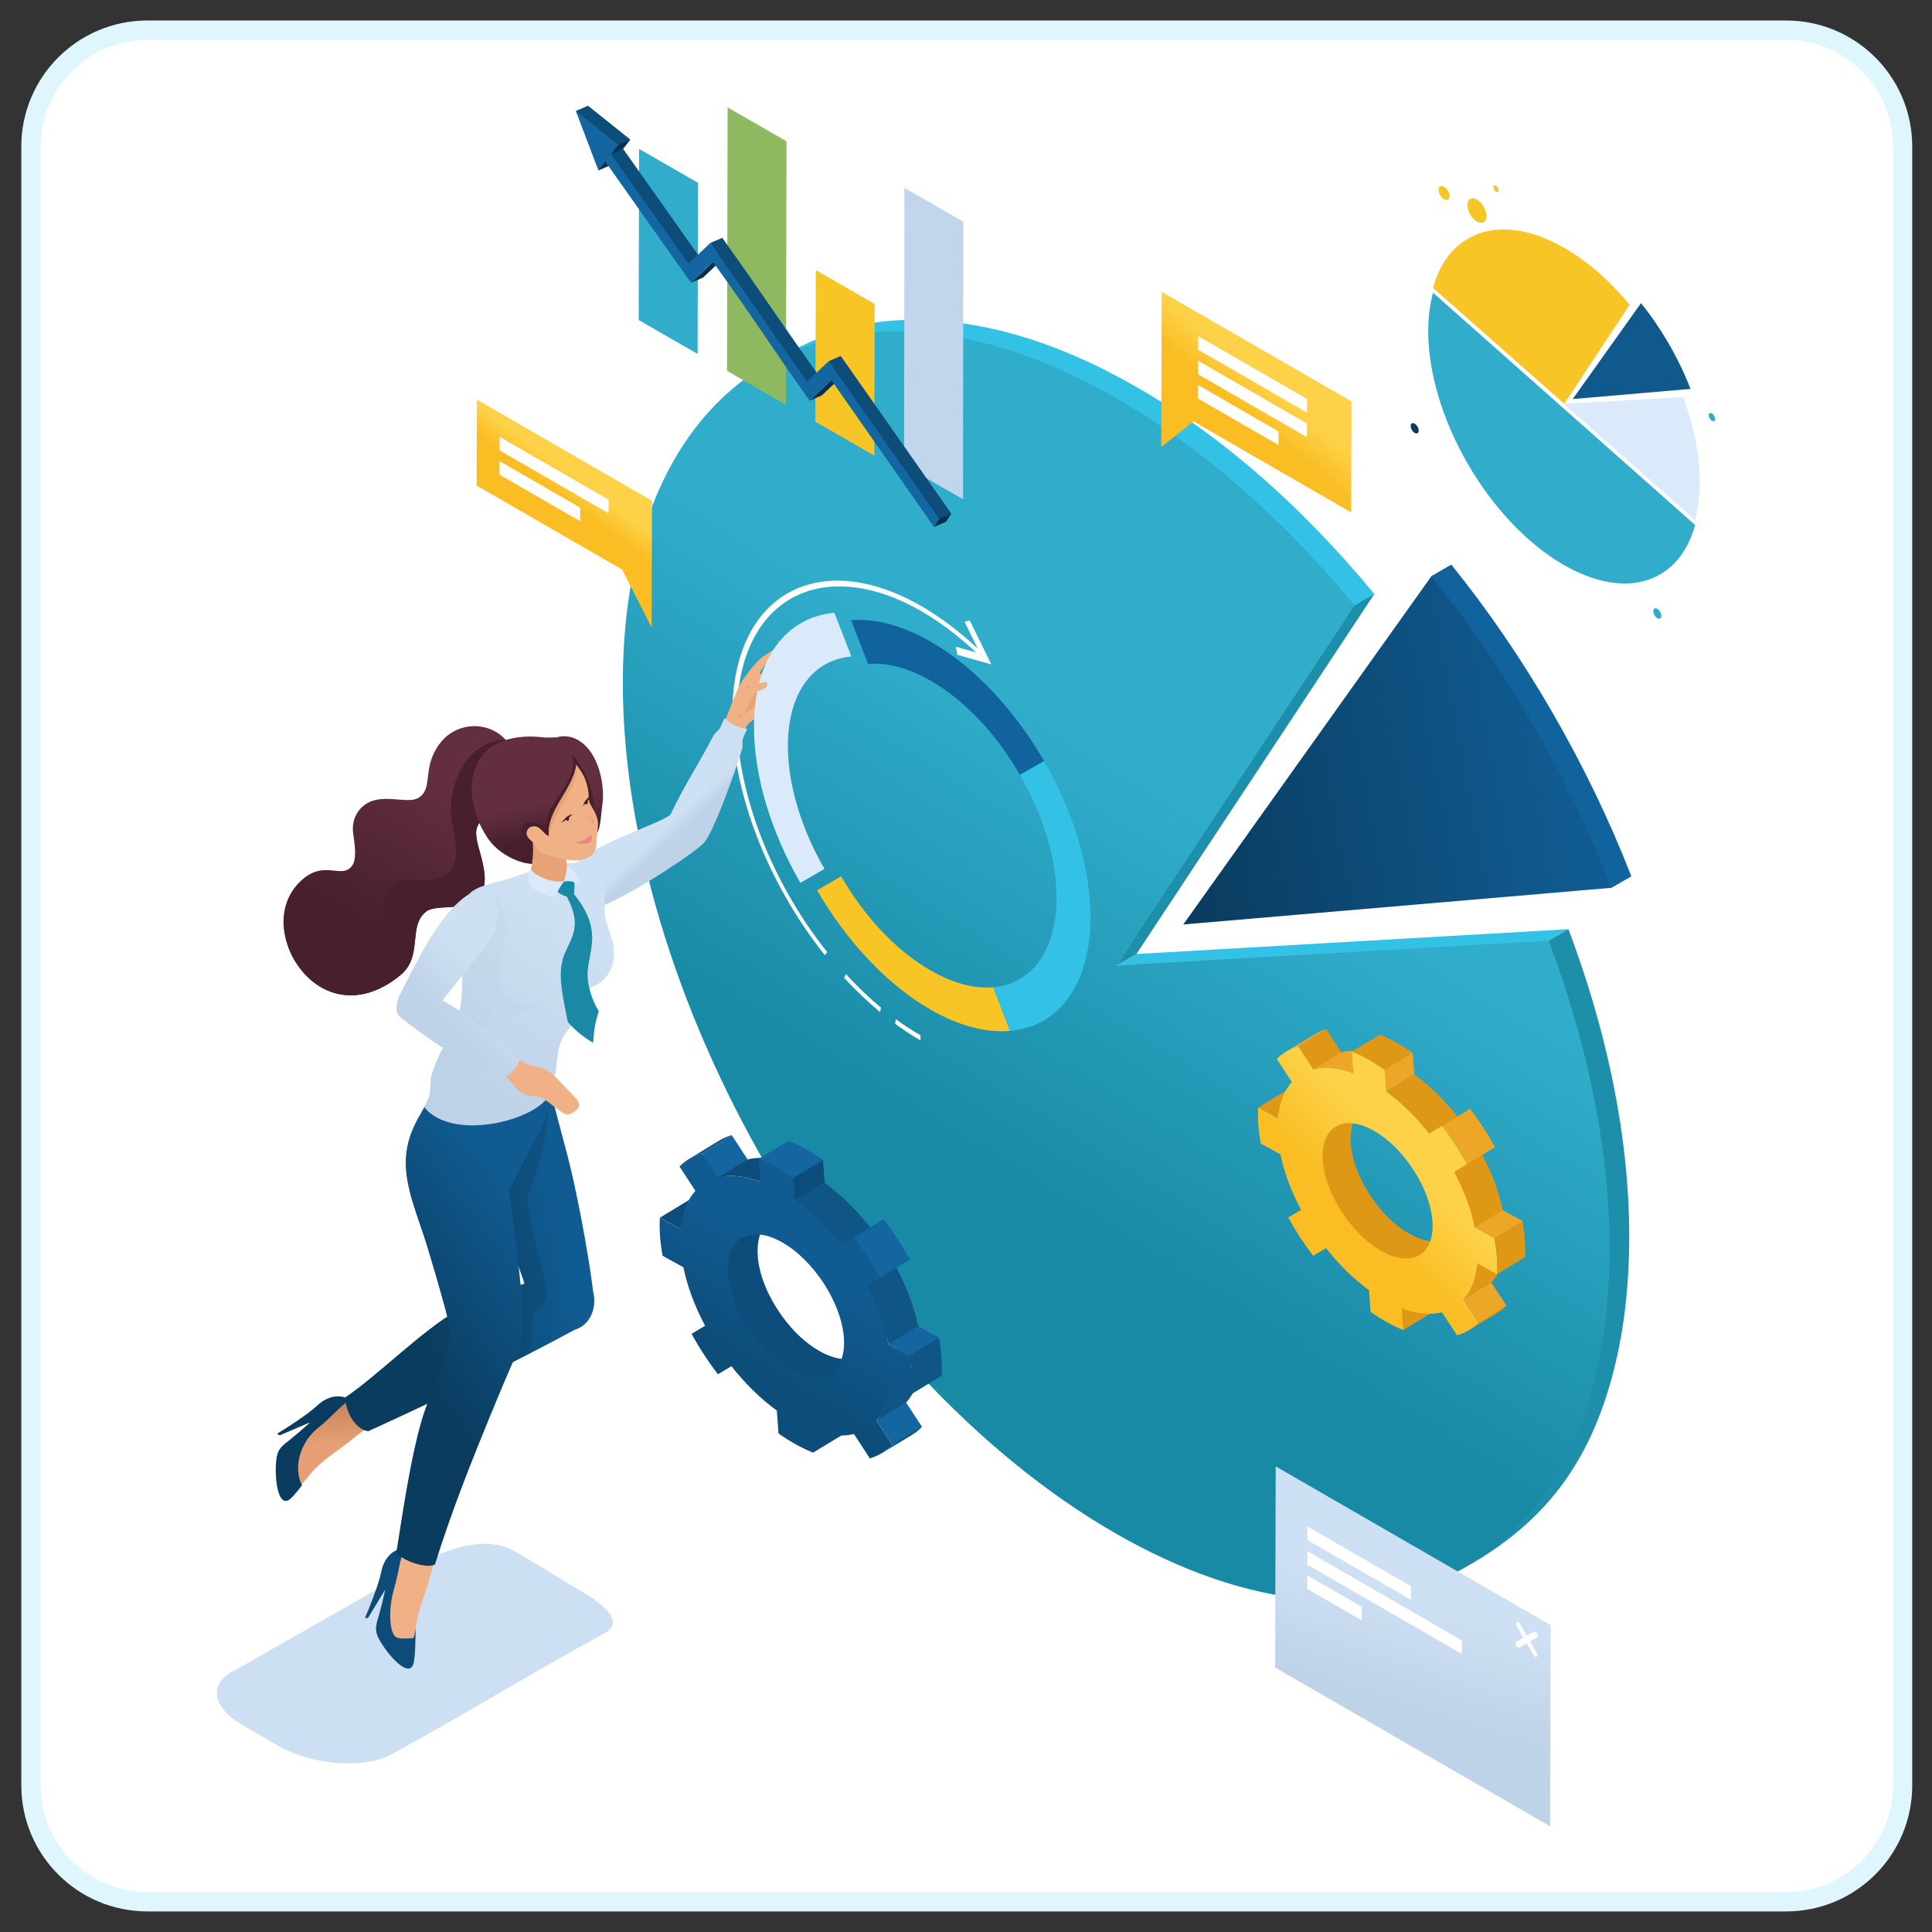 <?xml version="1.0" encoding="utf-8"?>
<!-- Generator: Adobe Illustrator 27.6.1, SVG Export Plug-In . SVG Version: 6.00 Build 0)  -->
<!DOCTYPE svg PUBLIC "-//W3C//DTD SVG 1.1//EN" "http://www.w3.org/Graphics/SVG/1.1/DTD/svg11.dtd">
<svg version="1.1" id="Layer_1" xmlns:x="http://ns.adobe.com/Extensibility/1.0/" xmlns:i="http://ns.adobe.com/AdobeIllustrator/10.0/" xmlns:graph="http://ns.adobe.com/Graphs/1.0/"
	 xmlns="http://www.w3.org/2000/svg" xmlns:xlink="http://www.w3.org/1999/xlink" x="0px" y="0px" viewBox="0 0 1000 1000"
	 enable-background="new 0 0 1000 1000" xml:space="preserve">
<rect x="0" y="0" width="1000" height="1000" fill="#333333" stroke="none"/>
<path fill="#FFFFFF" stroke="#DFF6FF" stroke-width="10" stroke-miterlimit="10" d="M924.51,984.35H76.29
	c-33.28,0-60.26-26.98-60.26-60.26V75.87c0-33.28,26.98-60.26,60.26-60.26h848.22c33.28,0,60.26,26.98,60.26,60.26v848.22
	C984.77,957.37,957.79,984.35,924.51,984.35z"/>
<g>
	<g>
		<g>
			<path fill-rule="evenodd" clip-rule="evenodd" fill="#33C1E5" d="M577.59,194.46c-27.79-14.8-58.89-25.82-90.43-28.34
				c-36.73-2.6-58.61,4.18-90.33,22.61c77.94-45.13,240.93,68.4,294.05,132.65l20.48-13.95
				C674.18,262.51,629.34,221.72,577.59,194.46z"/>
			<polygon fill-rule="evenodd" clip-rule="evenodd" fill="#33C1E5" points="588.2,493.8 577.97,499.76 776.06,496.64 
				801.59,486.89 811.82,480.94 			"/>
			<path fill-rule="evenodd" clip-rule="evenodd" fill="#1D8FAB" d="M811.82,480.94l-10.23,5.95
				c-8.92,80.69,43.81,273.49-42.98,324.26c42.31-23.76,64.73-55.4,76.59-101.56c3.01-11.71,5.07-23.69,6.36-35.67
				C848.36,609.13,834.51,541.14,811.82,480.94z"/>
			<polygon fill-rule="evenodd" clip-rule="evenodd" fill="#1D8FAB" points="694.8,317.14 577.97,499.76 588.2,493.8 711.35,307.43 
							"/>
			<linearGradient id="SVGID_1_" gradientUnits="userSpaceOnUse" x1="625.405" y1="422.779" x2="511.728" y2="606.787">
				<stop  offset="0" style="stop-color:#31ADCC"/>
				<stop  offset="1" style="stop-color:#198AA6"/>
			</linearGradient>
			<path fill-rule="evenodd" clip-rule="evenodd" fill="url(#SVGID_1_)" d="M801.59,486.89l-223.62,12.86l123.15-186.38
				c-36.4-44.06-78.07-81.13-122.57-106.82c-141.03-81.42-255.73-16.14-256.18,145.91c-0.47,162.05,113.49,359.5,254.52,440.92
				c141.03,81.42,255.79,16.02,256.25-146.03C833.28,595.8,821.8,540.67,801.59,486.89z"/>
		</g>
		<g>
			<path fill-rule="evenodd" clip-rule="evenodd" fill="#11639D" d="M834.14,459.52l10.23-5.94c-0.03-0.07-0.05-0.13-0.08-0.19
				c-22.09-56.93-55.23-114.36-93.12-161.16l-10.23,5.94C746.09,339.15,732.6,386.09,834.14,459.52z"/>
			
				<linearGradient id="SVGID_00000034795062016226664720000000364855715733654964_" gradientUnits="userSpaceOnUse" x1="802.415" y1="376.072" x2="608.332" y2="412.25">
				<stop  offset="0" style="stop-color:#105B91"/>
				<stop  offset="1" style="stop-color:#0A3C5F"/>
			</linearGradient>
			<path fill-rule="evenodd" clip-rule="evenodd" fill="url(#SVGID_00000034795062016226664720000000364855715733654964_)" d="
				M740.94,298.17L612.48,478.5l221.66-18.98C811.77,402.01,779.56,346.22,740.94,298.17z"/>
		</g>
	</g>
	<g>
		<path fill-rule="evenodd" clip-rule="evenodd" fill="#F8C527" d="M435.37,453.57c11.8,20.44,28.11,38.25,46.15,48.66
			c11.78,6.79,22.95,9.64,32.57,8.77l8.73,22.58c-12.14,1.07-26.31-2.42-41.35-11.1c-22.94-13.24-43.6-35.9-58.53-61.68
			L435.37,453.57z"/>
		<path fill-rule="evenodd" clip-rule="evenodd" fill="#33C1E5" d="M540.39,393.88c14.92,25.76,24.11,54.96,24.04,81.16
			c-0.11,35.19-16.8,56.42-41.62,58.53L514.08,511c19.5-1.75,32.7-18.34,32.78-46.09c0.06-20.65-7.16-43.55-18.98-63.91
			L540.39,393.88z"/>
		<path fill-rule="evenodd" clip-rule="evenodd" fill="#11639D" d="M482.01,332.28c22.79,13.17,43.45,35.76,58.38,61.61l-12.5,7.12
			c-11.74-20.42-28.05-38.2-45.94-48.54c-11.91-6.88-23.01-9.61-32.63-8.81l-8.8-22.63C452.65,319.97,466.89,323.56,482.01,332.28z"
			/>
	</g>
	<path fill-rule="evenodd" clip-rule="evenodd" fill="#FFFFFF" d="M501.92,321.13l-2.65,0.77l6.77,13.79
		c-9.76-9.13-19.54-16.42-29.09-21.93c-52.13-30.1-97.77-7.62-97.95,55.93c-0.11,39.94,18.17,87.29,47.94,124.73l1.22-1.6
		c-29.13-36.57-46.9-82.81-46.79-121.77c0.18-62.05,44.71-84.03,95.56-54.67c9.29,5.36,18.78,12.42,28.25,21.28l-10.44-2.91
		l0.77,4.16l17.61,4.99L501.92,321.13L501.92,321.13z M437.85,504.19l-0.94,1.92c6,6.51,12.29,12.45,18.58,17.72l0.51-2.25
		C449.78,516.34,443.71,510.62,437.85,504.19L437.85,504.19z M463.36,529.95c4.28,3.14,8.65,5.98,13.08,8.55v-2.63
		c-4.29-2.48-8.51-5.24-12.79-8.38L463.36,529.95z"/>
	<g>
		
			<linearGradient id="SVGID_00000073723674194833756450000011913169421204793533_" gradientUnits="userSpaceOnUse" x1="303.048" y1="251.061" x2="295.75" y2="260.846">
			<stop  offset="0" style="stop-color:#FDD248"/>
			<stop  offset="1" style="stop-color:#FABD23"/>
		</linearGradient>
		<path fill-rule="evenodd" clip-rule="evenodd" fill="url(#SVGID_00000073723674194833756450000011913169421204793533_)" d="
			M246.82,206.85l-0.13,44.46l75.33,43.49l15.26,29.95c0.07-21.81,0.13-43.67,0.19-65.55L246.82,206.85z"/>
		<g>
			<polygon fill-rule="evenodd" clip-rule="evenodd" fill="#FFFFFF" points="258.53,245.69 300.31,269.81 300.33,262.78 
				258.55,238.66 			"/>
			<polygon fill-rule="evenodd" clip-rule="evenodd" fill="#FFFFFF" points="258.59,226.09 258.57,233.12 314.99,265.7 
				315.01,258.67 			"/>
		</g>
	</g>
	<g>
		
			<linearGradient id="SVGID_00000172423349837888544600000009040062611123579582_" gradientUnits="userSpaceOnUse" x1="657.294" y1="199.802" x2="645.242" y2="214.228">
			<stop  offset="0" style="stop-color:#FDD248"/>
			<stop  offset="1" style="stop-color:#FABD23"/>
		</linearGradient>
		<path fill-rule="evenodd" clip-rule="evenodd" fill="url(#SVGID_00000172423349837888544600000009040062611123579582_)" d="
			M601.28,151.06l98.26,56.73l-0.16,57.45l-81.64-47.13l-16.69,13.26C601.12,207.65,601.21,174.77,601.28,151.06z"/>
		<g>
			<polygon fill-rule="evenodd" clip-rule="evenodd" fill="#FFFFFF" points="676.47,219.22 676.45,226.25 620.15,193.74 
				620.17,186.72 			"/>
			<polygon fill-rule="evenodd" clip-rule="evenodd" fill="#FFFFFF" points="676.51,206.51 676.48,213.54 620.19,181.03 
				620.21,174.01 			"/>
			<polygon fill-rule="evenodd" clip-rule="evenodd" fill="#FFFFFF" points="661.79,223.33 661.77,230.36 620.12,206.32 
				620.14,199.28 			"/>
		</g>
	</g>
	<g>
		
			<linearGradient id="SVGID_00000158736314683022771630000003708253287554071468_" gradientUnits="userSpaceOnUse" x1="721.602" y1="882.61" x2="738.753" y2="828.817">
			<stop  offset="0" style="stop-color:#BED2E8"/>
			<stop  offset="1" style="stop-color:#CEE0F3"/>
		</linearGradient>
		
			<polygon fill-rule="evenodd" clip-rule="evenodd" fill="url(#SVGID_00000158736314683022771630000003708253287554071468_)" points="
			660.31,759 802.63,841.17 802.33,945.28 660,863.1 		"/>
		<g>
			<path fill-rule="evenodd" clip-rule="evenodd" fill="#FFFFFF" d="M793.96,844.49l-3.73,2.15l-3.7-6.44
				c-1-1.17-2.18-0.52-1.73,1.06l3.7,6.37l-3.72,2.15c-0.85,1.07-0.39,2.94,1.72,2.92l3.72-2.09l0,0l3.7,6.37
				c0.84,1.19,2.24,0.66,1.73-0.92l-3.69-6.43l3.72-2.09C796.59,845.87,795.05,844.29,793.96,844.49z"/>
			<g>
				<polygon fill-rule="evenodd" clip-rule="evenodd" fill="#FFFFFF" points="676.65,802.86 676.63,809.89 756.65,856.1 
					756.67,849.06 				"/>
				<polygon fill-rule="evenodd" clip-rule="evenodd" fill="#FFFFFF" points="676.59,822.39 704.9,838.73 704.92,831.7 
					676.62,815.36 				"/>
				<polygon fill-rule="evenodd" clip-rule="evenodd" fill="#FFFFFF" points="730.33,821.05 676.68,790.08 676.66,797.1 
					730.31,828.08 				"/>
			</g>
		</g>
	</g>
	<g>
		<g>
			<polygon fill-rule="evenodd" clip-rule="evenodd" fill="#C2D6EB" points="468.15,97.24 467.95,240.88 498.44,258.41 
				498.63,114.77 			"/>
			<g>
				<polygon fill-rule="evenodd" clip-rule="evenodd" fill="#31ACCB" points="330.79,77.08 330.59,165.66 361.08,183.19 
					361.27,94.61 				"/>
				<polygon fill-rule="evenodd" clip-rule="evenodd" fill="#F8C527" points="422.27,139.82 422.04,218.26 452.53,235.79 
					452.76,157.35 				"/>
				<polygon fill-rule="evenodd" clip-rule="evenodd" fill="#8EB961" points="376.61,55.59 376.31,191.95 406.79,209.49 
					407.1,73.13 				"/>
			</g>
		</g>
		<g>
			<polygon fill-rule="evenodd" clip-rule="evenodd" fill="#08304D" points="310.86,80.6 319.57,80.92 316.01,85.5 309.73,88.21 			
				"/>
			<polygon fill-rule="evenodd" clip-rule="evenodd" fill="#0D4D7A" points="304.33,54.72 326.28,72.26 317.36,78.31 298.06,57.43 
							"/>
			<polygon fill-rule="evenodd" clip-rule="evenodd" fill="#08304D" points="320,74.97 326.28,72.26 322.53,77.08 313.7,81.58 			
				"/>
			<polygon fill-rule="evenodd" clip-rule="evenodd" fill="#0D4D7A" points="356.89,142.3 362.63,133.78 322.53,77.08 316.25,79.79 
							"/>
			<polygon fill-rule="evenodd" clip-rule="evenodd" fill="#08304D" points="369,135.58 375.28,132.87 363.94,143.65 357.67,146.36 
							"/>
			<path fill-rule="evenodd" clip-rule="evenodd" fill="#0D4D7A" d="M373.87,123.09c19.01,26.72,31.05,44.81,50.16,71.73l-5.95,8.39
				l-50.49-77.42L373.87,123.09z"/>
			<polygon fill-rule="evenodd" clip-rule="evenodd" fill="#08304D" points="430.3,196.75 436.58,194.04 425.34,204.7 
				419.06,207.41 			"/>
			<polygon fill-rule="evenodd" clip-rule="evenodd" fill="#0D4D7A" points="435.17,184.25 492.41,265.85 484.21,271.11 
				428.89,186.96 			"/>
			<polygon fill-rule="evenodd" clip-rule="evenodd" fill="#08304D" points="486.14,268.56 492.41,265.85 489.7,270.04 
				483.42,272.74 			"/>
			<path fill-rule="evenodd" clip-rule="evenodd" fill="#1466A0" d="M320,74.97l-3.75,4.82l40.11,56.7l11.23-10.69
				c19.01,26.72,31.05,44.81,50.16,71.73l11.14-10.57l57.24,81.6l-2.71,4.18l-53.12-75.99l-11.24,10.66
				c-19.02-26.79-30.96-45.59-50.06-71.83l-11.34,10.78l-44.38-62.73l-3.56,4.58l-11.68-30.78L320,74.97z"/>
		</g>
	</g>
	<path fill-rule="evenodd" clip-rule="evenodd" fill="#CDDFF2" d="M122.05,864.27l103.49-58.94c11.28-5.15,27.43-9.26,38.93-3.28
		c10.47,5.45,27.73,16.61,35.36,20.96c5.8,3.31,25.91,15.36,13.38,22.17c-36.86,20.04-73.33,42.58-110.75,62.94
		c-7.08,3.85-17.43,5.24-28.3,4.34c-10.82-0.9-21.92-4.05-30.65-9.13c-6.22-3.62-12.34-7.18-18.35-10.68
		c-8.12-4.73-12.42-10.32-12.85-15.48C111.88,872.11,115.12,867.43,122.05,864.27z"/>
	<g>
		<g>
			<g>
				<path fill-rule="evenodd" clip-rule="evenodd" fill="#F0B186" d="M372.63,378.1c1.21-2.35,2.37-4.74,3.45-7.2
					c2.44-5.53,3.98-10.89,6.86-16.4c2.61-4.98,5.39-7.23,7.25-6.85c7.39,1.52,10.88,5.42,11.9,7.78c0.44,1,0.57,2.65-3.53,5.19
					c-1.41,3.99-1.19,6.05-4.34,8.62c-3.83,3.14-6.08,4.21-7.61,6.32c-0.84,1.51-1.71,3.77-2.61,6.47L372.63,378.1z"/>
				<path fill-rule="evenodd" clip-rule="evenodd" fill="#F0B186" d="M394.44,340.13l6.03-3.81c1.81,3.05-1.22,5.61-3.94,6.92
					l-2.43,3.65l-3.98,6.24c0.32-1.28-4.64-1.66-4.19-2.97C386.5,348.52,392.95,341.07,394.44,340.13z"/>
				<path fill-rule="evenodd" clip-rule="evenodd" fill="#E7A376" d="M385.08,356.84c2.66-3.97,3.47-0.15,6.15,1.72
					c2.22,1.54,4.91,1.79,4.91,1.8c0.76,1.48-11.89,9.66-13.96,11.33c1.4-3.45,3.67-7.94,2.55-9.74L385.08,356.84z"/>
			</g>
			
				<linearGradient id="SVGID_00000014618906129769596140000013834051500928762040_" gradientUnits="userSpaceOnUse" x1="351.225" y1="431.411" x2="346.55" y2="426.353">
				<stop  offset="0" style="stop-color:#BED2E8"/>
				<stop  offset="1" style="stop-color:#CEE0F3"/>
			</linearGradient>
			<path fill-rule="evenodd" clip-rule="evenodd" fill="url(#SVGID_00000014618906129769596140000013834051500928762040_)" d="
				M347.01,421.7c6.69-14.3,15.59-27.96,22.28-40.95c0.75-1.45,2.66-2.48,3.38-3.96c0.8-1.66,1.58-3.33,2.33-5.03
				c1.65,1.38,5.98,5.13,11.76,5.43c-0.8,1.66-1.04,2.38-2.22,5c-0.65,1.88,0.22,3.4-0.48,5.67c-4.47,14.38-14.74,42.7-19.62,48.32
				c-3.61,4.24-33.81,24.62-51.8,32.37c-17.77,7.66-20.4-14.49-16.84-19.39C304.13,437.68,341.08,426.73,347.01,421.7z"/>
			<path fill-rule="evenodd" clip-rule="evenodd" fill="#DAEAFA" d="M431.87,317.18l8.8,22.63c-19.57,1.7-32.77,18.28-32.86,45.96
				c-0.05,20.72,7.24,43.66,18.91,63.95l-12.43,7.24c-14.99-25.88-24.11-54.96-24.04-81.33
				C390.35,340.52,407.12,319.42,431.87,317.18z"/>
			<path fill-rule="evenodd" clip-rule="evenodd" fill="#F0B186" d="M381.77,370.33c5.15-0.44,5.64-5.09,6.04-7.95
				c1.31-0.85,2.39-2.94,3.56-4.3c5.31-1.67,6.47-2.64,5.42-5.15c-1.83,0.28-6.09,1.31-7.62,1.7c-7.87,4.71-9.25,5.01-12.33,16.34
				l3.29,2.08L381.77,370.33z"/>
		</g>
		<g>
			<g>
				
					<linearGradient id="SVGID_00000013877403297262715980000001982461569096247966_" gradientUnits="userSpaceOnUse" x1="229.991" y1="406.799" x2="190.93" y2="479.013">
					<stop  offset="0" style="stop-color:#632E40"/>
					<stop  offset="1" style="stop-color:#48202D"/>
				</linearGradient>
				<path fill-rule="evenodd" clip-rule="evenodd" fill="url(#SVGID_00000013877403297262715980000001982461569096247966_)" d="
					M182.85,431.78c1.21,7.99,1.52,13.21-0.54,16.19c-5.31,7.67-14.52-3.71-26.88,8.25c-14.82,14.35-8.87,37.57,4.28,49.94
					c12.03,11.32,29.9,13.18,47.6-1.48c11.94-9.89,3.48-25.5,13.42-32.97c3.53-2.65,11.79-1.59,18.56-2.9
					c15.9-3.08,11.82-18.06,8.78-28.92c-1.86-6.6-2.26-10.28-0.5-13.07c5.26-8.33,14.26-8.33,16.99-15.84
					c12.16-33.46-23.33-45.22-37.32-25.62c-9.1,12.76-2.66,22.8-10.77,27.67c-4.57,2.75-14.49-0.92-22.6,1.16
					C187.13,415.91,181.44,422.51,182.85,431.78z"/>
				<path fill-rule="evenodd" clip-rule="evenodd" fill="#48202D" d="M149.13,490.03c2.26,6.14,5.97,11.8,10.58,16.13
					c12.03,11.32,29.9,13.18,47.6-1.48c11.94-9.89,3.48-25.5,13.42-32.97c3.53-2.65,11.79-1.59,18.56-2.9
					c15.9-3.08,11.82-18.06,8.78-28.92c-1.86-6.6-2.26-10.28-0.5-13.07c5.26-8.33,14.26-8.33,16.99-15.84
					c4.62-12.71,2.35-22.29-2.99-28.21c-21.93,1.12-31.06,26.62-27.38,44.36c2.29,11.05,5.33,26.27-10.75,28.25
					c-6.84,0.84-15.01-0.79-18.71,1.62c-10.43,6.76-3.07,22.92-15.66,31.96C173.96,499.8,159.9,497.66,149.13,490.03z"/>
			</g>
			<g>
				<g>
					
						<linearGradient id="SVGID_00000116216362023413613400000002319478165220495536_" gradientUnits="userSpaceOnUse" x1="167.61" y1="729.413" x2="168.773" y2="747.167">
						<stop  offset="0" style="stop-color:#CA875F"/>
						<stop  offset="1" style="stop-color:#E69F74"/>
					</linearGradient>
					<path fill-rule="evenodd" clip-rule="evenodd" fill="url(#SVGID_00000116216362023413613400000002319478165220495536_)" d="
						M181.85,724.36c-12.8-2.34-7.01,4.95-19.08,10.67c-1.06,0.5-16.72,14.27-16.72,14.27s2.89,12.32,3.45,13.06
						c0.56,0.74,6.5,6.11,6.5,6.11c0.69-1.06,2.69-3,3.36-3.92c4.56-6.27,11.53-11.03,18.41-16.04c4.55-3.31,8.73-7.32,13.31-9.84
						L181.85,724.36z"/>
					<path fill-rule="evenodd" clip-rule="evenodd" fill="#0A3C5F" d="M156.31,768.76c-2.19,2.97-3.77,4.82-5.7,6.76
						c-0.97,0.97-2.11,1.47-3.02,1.34c-4.88-0.68-5.66-17.08-4.21-23.52c0.94-4.16,3.83-5.81,7.04-8.43
						c4.82-3.93,5.33-4.43,10.13-8.73l-15.75,6.75l-1.42-0.82c5.94-3.61,13.65-8.67,18.34-12.47c1.87-1.51,3.88-3.45,4.98-4.17
						c6.48-4.25,11.65-2.72,15.24-0.69c-4.74,1.13-9.56,8.27-17.25,14.25C155.39,746.26,151.61,759.63,156.31,768.76z"/>
				</g>
				<g>
					
						<linearGradient id="SVGID_00000054267720313009061650000007655650080869624990_" gradientUnits="userSpaceOnUse" x1="289.8" y1="643.075" x2="212.33" y2="657.463">
						<stop  offset="0" style="stop-color:#105B91"/>
						<stop  offset="1" style="stop-color:#0A3C5F"/>
					</linearGradient>
					<path fill-rule="evenodd" clip-rule="evenodd" fill="url(#SVGID_00000054267720313009061650000007655650080869624990_)" d="
						M285.04,564.65c1.1,5,4.36,17.1,8.81,33.95c4.45,16.86,10.63,49.5,13.17,69.82c2.25,9.76-2.4,17.77-9.55,19.87
						c-34.98,18.93-70.68,35.94-106.83,52.5c-5.36-0.53-11.39-7.79-11.99-17.46c17.2-11.66,39.93-34.83,58.13-45.09
						c12.1-6.82,22.15-9.96,34.73-13.83c-8.92-25.32-19-57.52-25.25-85.86L285.04,564.65z"/>
					<path opacity="0.3" fill-rule="evenodd" clip-rule="evenodd" fill="#0A3C5F" d="M274.55,700.39
						c-18.77,9.66-37.73,18.88-56.84,27.86c3.61-12.24,6.78-22.25,7.54-33.59c0.19-2.79,0.05-5.54-0.39-8.5
						c4.11-3.05,8.12-5.76,11.93-7.91c12.1-6.82,22.15-9.96,34.73-13.83c-8.92-25.32-19-57.52-25.25-85.86l37.94-13.61
						c-0.86,19.58-1.7,29.74-11.57,55.16c3.06,22.48,11.41,46.5,10.55,51.47c-0.26,1.52-3.04,4.79-7.56,8.88
						C275.39,689.45,275.16,695.3,274.55,700.39z"/>
				</g>
			</g>
			<g>
				<g>
					<path fill-rule="evenodd" clip-rule="evenodd" fill="#F0B186" d="M209.86,800.76c-11.78,5.53-2.83,8.1-9.33,19.77
						c-0.57,1.03-5.32,21.33-5.32,21.33s9.51,8.35,10.4,8.63c0.89,0.28,8.84,1.2,8.84,1.2c-0.05-1.26,0.45-4.01,0.46-5.14
						c0.07-7.75,2.98-15.68,5.67-23.75c1.78-5.34,2.85-11.03,5.12-15.75L209.86,800.76z"/>
					<path fill-rule="evenodd" clip-rule="evenodd" fill="#0D4C78" d="M215.06,842.51c0.14,2.74-0.09,6.46-0.13,9.33
						c-0.06,3.69-0.34,6.01-0.79,8.72c-0.23,1.36-0.86,2.42-1.68,2.85c-4.37,2.28-14.53-10.62-17.08-16.7
						c-1.65-3.93-0.26-6.96,0.84-10.95c1.64-6,1.77-6.7,3.18-13l-8.9,14.64l-1.64,0.16c2.74-6.39,6.08-14.98,7.69-20.8
						c0.64-2.32,1.16-5.06,1.63-6.29c2.81-7.22,7.9-8.98,12.01-9.42c-3.2,3.67-3.45,12.03-6.23,21.37
						c-2.91,9.77-2.67,22.1,0.87,24.84c1.49,1.15,6.17,0.85,8.72,0.68C214.5,847.86,214.89,844.84,215.06,842.51z"/>
				</g>
				
					<linearGradient id="SVGID_00000013157784358051509290000000331311491292738180_" gradientUnits="userSpaceOnUse" x1="283.882" y1="642.894" x2="206.262" y2="699.402">
					<stop  offset="0" style="stop-color:#105B91"/>
					<stop  offset="1" style="stop-color:#0A3C5F"/>
				</linearGradient>
				<path fill-rule="evenodd" clip-rule="evenodd" fill="url(#SVGID_00000013157784358051509290000000331311491292738180_)" d="
					M224.54,563.52c-4.09,10.61-13.41,19.27-14.47,35.77c-0.94,14.69,6.58,31.16,10.96,45.62c2.71,8.95,5.82,19.36,9.26,31.98
					c1.52,5.6,2.45,9.95,3.07,14.08c-0.06,0.16-0.12,0.31-0.17,0.47c-3.93,17.72-10.89,29.57-15.22,44.7
					c-5.22,18.22-8.99,43.07-12.87,67.76c4.81,4.66,16.36,8.16,20.05,5.8c9.21-29.42,19.66-55.07,29.1-78.15
					c4.1-10.03,8.56-20.49,13.65-32.25c0.98-1.72,1.69-3.7,2.06-5.95c0.04-0.37,0.08-0.75,0.11-1.12c0.08-0.59,0.13-1.18,0.16-1.75
					c0.48-5.72,0.57-11.43,0.05-17.13c-1.65-17.73-4.1-38.93-6.74-56.99c11.32-23.26,19.98-36.39,22.25-47.95
					c-1.13-4.36-3.65-10.12-3.33-14.12C271.24,554.6,229.3,551.19,224.54,563.52z"/>
			</g>
			
				<linearGradient id="SVGID_00000175283329572635928120000005791139576679148679_" gradientUnits="userSpaceOnUse" x1="236.011" y1="553.742" x2="292.846" y2="473.469">
				<stop  offset="0" style="stop-color:#BED2E8"/>
				<stop  offset="1" style="stop-color:#CEE0F3"/>
			</linearGradient>
			<path fill-rule="evenodd" clip-rule="evenodd" fill="url(#SVGID_00000175283329572635928120000005791139576679148679_)" d="
				M219.61,573.03c15.01,18.9,62.28,6.01,65.57-8.53c0-1.17,0.05-2.53,0.15-3.99c0.09-1.37,2.16-4.11,2.34-5.6
				c1.05-8.61,0.59-14.83,6.73-22.28c4.64-5.63,6.5-9.27,8.05-12.12c1.85-3.39,2.39-6.28,3.31-9.49
				c10.03-3.05,13.71-13.91,11.37-23.44c-1.2-4.92-4.03-10.57-4.19-16.05c-0.02-6.67,0.76-21.24-6.8-23.78
				c-9.02-3.04-18.76,0.6-30.58,3.07c-3.56,0.75-7.76,2.62-11.13,3.7c-9.31,2.98-19.61,4.04-22.51,9.64
				c-8.65,16.64,0.88,38.66-4.44,60.86c-2.24,9.36-9.14,15.83-13.85,30.56c-1.01,3.16-0.54,5.03-1.27,11.29
				C221.37,569.04,220.44,571.13,219.61,573.03z"/>
			<path opacity="0.25" fill-rule="evenodd" clip-rule="evenodd" fill="#BDD1E7" d="M219.61,573.03c2.56,3.22,6.06,5.52,10.12,7.05
				c0.39-1.83,0.9-3.17,3.05-6.42c21.45,3.44,31.64-0.94,45.65-6.09c-16.37,3.95-26.08,5.91-45.17,1.12
				c1.19-6.05,0.47-10.57,5.92-16.47c10.35-11.18,9.12-14.74,16.18-30.14c12.55,2.69,15.87,2.53,26.27-3.2
				c-17.26,2.8-26.24-2.28-21.93-23.59c3.44-17.02,3.93-32.61-14.26-34.65c-1.56,0.94-2.78,2.07-3.52,3.5
				c-8.65,16.64,0.88,38.66-4.44,60.86c-2.24,9.36-9.14,15.83-13.85,30.56c-1.01,3.16-0.54,5.03-1.27,11.29
				C221.37,569.04,220.44,571.13,219.61,573.03z"/>
			<g>
				<g>
					
						<linearGradient id="SVGID_00000026157341050967929690000008110524523312929194_" gradientUnits="userSpaceOnUse" x1="279.317" y1="415.96" x2="282.544" y2="433.21">
						<stop  offset="0" style="stop-color:#632E40"/>
						<stop  offset="1" style="stop-color:#48202D"/>
					</linearGradient>
					<path fill-rule="evenodd" clip-rule="evenodd" fill="url(#SVGID_00000026157341050967929690000008110524523312929194_)" d="
						M288.13,381.66c7.61-2.25,14.47,2.27,18.54,8.99c4.76,7.86,6.04,18.69,5.25,24.57c-1.17,8.69-0.88,14.29-4.07,17.71
						c-5.54,5.93-12.13,6.72-18,10.5c-14.41,9.3-30.64-0.39-36.63-8.52c-9.53-12.93-14.09-35.13-0.57-46.96
						c6.22-5.43,17.06-7.89,29.5-6.18C284.12,381.73,286.12,381.71,288.13,381.66z"/>
					<path fill-rule="evenodd" clip-rule="evenodd" fill="#48202D" d="M296.17,390.42c1.32,4.92,0.08,9.53-2.34,14.13
						c-5.62,10.74-9.38,10.46-11.49,23.46c-6.81-3.33-11.19-3.38-12.44,0.95c-1.99,6.92,0.29,10.57,0.56,17.38
						c10.49,1.98,18.65-0.07,24.8-3.37c8.82-4.74,13.74-8.63,12.94-18.14C307.2,412.87,306.66,403.46,296.17,390.42z"/>
				</g>
				<path fill-rule="evenodd" clip-rule="evenodd" fill="#E7A376" d="M275.22,431.76c1.41,8.02,0.67,15.62-1.82,23.4
					c6.57,6.08,18.24,3.5,20.96-2.01c-0.57-3.56-1.24-6.84-1.63-10.49L275.22,431.76z"/>
				<g>
					<g>
						<path fill-rule="evenodd" clip-rule="evenodd" fill="#F0B186" d="M298.17,395.75c3.94,4.72,6.37,9.66,6.6,17.09
							c0.06,1.89,0.49,3.02,1.17,4.14c3.96,6.44,3.97,8.6,3.21,14.29c-0.74,5.53-0.27,8.31-1.84,10.39
							c-1.61,2.13-4.35,2.94-6.7,3.41c-4.82,0.96-13.59-1.12-18.79-3.12c-3.86-1.48-3.9-2.84-5.88-6.04
							c-5.67-3.73-2.81-7.39-1.16-7.95c4.75-1.6,6.29,3.91,9.35,4.76C282.32,422.91,298.88,403.72,298.17,395.75z"/>
						<path fill-rule="evenodd" clip-rule="evenodd" fill="#E7A376" d="M298.17,395.75c-1.1,12.48-15.68,23.78-14.04,36.96
							C286.62,418.45,300.7,407.02,298.17,395.75z"/>
						<g>
							<path fill-rule="evenodd" clip-rule="evenodd" fill="#401C28" d="M301.71,417.12c0.45-1.15,0.81-2.01,1.38-2.74
								c0.92-1.17,2.11-1.9,3.19-4.17c-0.37,1.75-1.11,3.24-2.26,4.61C303.36,415.59,302.89,416.21,301.71,417.12z"/>
							<path fill-rule="evenodd" clip-rule="evenodd" fill="#401C28" d="M296.54,421.35c-1.2,0.23-2.5,0.9-3.32,1.6
								c-0.93,0.8-1.72,2.15-3.23,3c1.48-0.46,2.62-1.37,3.98-2.29C294.95,423,295.47,421.92,296.54,421.35z"/>
							<path fill-rule="evenodd" clip-rule="evenodd" fill="#EC8780" d="M305.68,432.43c-1.12,0.5-1.43,1.01-2.15,1.53
								c-2.27,1.64-3.81,1.99-6.96,1.87c3.51,1.3,7.72,1.37,9.57-0.49C306.4,435.07,306.8,431.92,305.68,432.43z"/>
							<path fill-rule="evenodd" clip-rule="evenodd" fill="#E7A376" d="M301.07,419.43c3.54,4.94,7.75,4.49,3.72,8.94
								C310.63,424.32,305.05,423.82,301.07,419.43z"/>
						</g>
					</g>
					<path fill-rule="evenodd" clip-rule="evenodd" fill="#401C28" d="M303.39,414.26c0.4-0.05,0.79,0.36,0.87,0.93
						c0.08,0.57-0.19,1.07-0.59,1.12c-0.4,0.05-0.79-0.36-0.87-0.93C302.72,414.82,302.99,414.31,303.39,414.26z"/>
					<path fill-rule="evenodd" clip-rule="evenodd" fill="#401C28" d="M293.65,422.76c0.43-0.06,0.79,0.28,0.87,0.89
						c0.08,0.61-0.2,1.15-0.64,1.21c-0.43,0.06-0.85-0.39-0.93-1C292.86,423.25,293.21,422.82,293.65,422.76z"/>
				</g>
				<g>
					<path fill-rule="evenodd" clip-rule="evenodd" fill="#1989A5" d="M293.39,464.04c7.17,13.95,3.7,19.16-0.72,28.65
						c-4.82,10.34-1.31,22.82,1.17,36.13c3.09,3.97,8.5,8.31,13.19,10.94c0.5-8.41,1.47-11.66,2.87-16.34
						c-4.07-6.68-6.27-15.03-5.71-21.03c1.11-11.83,7.42-21.51-7.1-39.62c0.43-4.95,0.42-6.5-0.69-7.07c-1.29-0.66-1.3-0.6-4.8,0.57
						c-2.37,0.79-5.49,0.53-4.5,3.02C287.88,461.19,289.71,463.15,293.39,464.04z"/>
					<g>
						<path fill-rule="evenodd" clip-rule="evenodd" fill="#DAEAFA" d="M274.82,449.66c0.91,3.01,10.56,7.86,17.39,6.35
							c-1.45,1.6-4.1,5.57-4.4,8.24c-6.13-0.44-14.17-4.06-14.46-9.5C273.26,453.22,273.64,451.29,274.82,449.66z"/>
						<path fill-rule="evenodd" clip-rule="evenodd" fill="#DAEAFA" d="M293.52,447.95c-0.31,3.85-0.6,4.53-1.69,8.27
							c4.19-0.43,5.4,0.19,8.15,1.97C298.78,453.67,297.58,451.32,293.52,447.95z"/>
					</g>
				</g>
			</g>
			<g>
				<path fill-rule="evenodd" clip-rule="evenodd" fill="#F0B186" d="M269.55,549.09c4.86,3.06,8.99,2.62,12.88,4.47
					c0.94,0.45,0.8,0.48,2.79,1.83c1.99,1.35,6.68,6.87,10.96,11.06c2.57,2.51,4.78,5.12,2.84,7.39c-1.21,1.41-2.79,2.39-4.14,2.8
					c-1.23,0.38-2.22,0.28-3.67-0.68c-4.06-2.69-10.14-8.16-12.63-8.45c-2.97-0.35-5,0.63-9.61-2.45c-0.9-0.6-5.12-6.43-7.2-7.86
					c-1.36-0.93-2.69-1.81-3.99-2.66l6.43-9.51C266.09,546.7,267.52,547.81,269.55,549.09z"/>
				
					<linearGradient id="SVGID_00000003825457748398422040000008724791256434484105_" gradientUnits="userSpaceOnUse" x1="230.764" y1="530.154" x2="254.198" y2="508.046">
					<stop  offset="0" style="stop-color:#BED2E8"/>
					<stop  offset="1" style="stop-color:#CEE0F3"/>
				</linearGradient>
				<path fill-rule="evenodd" clip-rule="evenodd" fill="url(#SVGID_00000003825457748398422040000008724791256434484105_)" d="
					M205.82,524.69c-1.33-2.49-0.35-6.95,1.54-10.65c10.6-20.65,19.6-38.98,32.37-49.11c4.79-3.8,10.12-6.15,14.85-1.34
					c6.07,6.16,3,19.92-5.47,29.22c-2.16,2.37-11.9,14.67-20.12,25.02c13.18,7.07,21.48,14.75,34.07,23.66
					c1.04,0.73,2.74,3.92,3.01,4.54c1.2,0.94,1.53,1.15,2.9,1.98c-0.04,2.19-3.48,7.77-7.69,9.32c-1.47-0.74-1.85-0.91-3.25-1.57
					c-1.44-0.68-3.39-0.14-4.79-0.77c-13.48-6.07-23.7-12.03-32.23-18.18c-2.82-2.04-13.88-9.87-14.85-11.4
					C206.02,525.2,205.91,524.95,205.82,524.69z"/>
			</g>
		</g>
	</g>
	<g>
		<path fill-rule="evenodd" clip-rule="evenodd" fill="#F8C527" d="M809.8,128.39c-19.41-11.21-36.98-12.28-49.72-5.01
			c-8.68,4.85-15.1,13.61-18.34,25.65l67.9,59.96l33.87-51.26C833.56,145.7,822.03,135.46,809.8,128.39z"/>
		<path fill-rule="evenodd" clip-rule="evenodd" fill="#10598C" d="M849.38,156.9l-35.35,49.65l60.99-5.25
			C868.9,185.56,860.03,170.13,849.38,156.9z"/>
		<path fill-rule="evenodd" clip-rule="evenodd" fill="#DAEAFA" d="M871.18,205.54l-61.77,3.45l67.98,60.23
			C882.06,252,879.86,228.58,871.18,205.54z"/>
		<path fill-rule="evenodd" clip-rule="evenodd" fill="#31ACCB" d="M741.73,151.52c-1.57,5.82-2.45,12.32-2.48,19.57
			c-0.12,44.59,31.26,98.87,70.08,121.28c32.49,18.76,59.92,9.22,68.05-20.63L741.73,151.52z"/>
		<g>
			<path fill-rule="evenodd" clip-rule="evenodd" fill="#F8C527" d="M764.46,103.33c2.72,1.57,4.92,5.39,4.91,8.51
				c-0.01,3.12-2.23,4.39-4.95,2.82c-2.72-1.57-4.92-5.39-4.91-8.51C759.52,103.02,761.75,101.76,764.46,103.33z"/>
			<path fill-rule="evenodd" clip-rule="evenodd" fill="#F8C527" d="M774.32,96.15c0.74,0.43,1.35,1.48,1.34,2.33
				c0,0.85-0.61,1.2-1.35,0.77c-0.74-0.43-1.35-1.48-1.34-2.33C772.97,96.06,773.58,95.72,774.32,96.15z"/>
			<path fill-rule="evenodd" clip-rule="evenodd" fill="#F8C527" d="M747.44,96.66c1.55,0.9,2.82,3.08,2.81,4.87
				c-0.01,1.79-1.28,2.51-2.83,1.61c-1.55-0.9-2.82-3.08-2.81-4.87C744.62,96.49,745.89,95.77,747.44,96.66z"/>
			<path fill-rule="evenodd" clip-rule="evenodd" fill="#0A3C5F" d="M732.25,219.29c1.15,0.66,2.08,2.28,2.08,3.6
				c0,1.32-0.94,1.85-2.09,1.19c-1.15-0.66-2.08-2.28-2.08-3.6C730.16,219.16,731.1,218.62,732.25,219.29z"/>
			<path fill-rule="evenodd" clip-rule="evenodd" fill="#31ACCB" d="M857.83,315.14c1.15,0.66,2.08,2.28,2.08,3.6
				c0,1.32-0.94,1.86-2.09,1.19c-1.15-0.66-2.08-2.28-2.08-3.6C855.74,315.01,856.68,314.48,857.83,315.14z"/>
			<path fill-rule="evenodd" clip-rule="evenodd" fill="#31ACCB" d="M886.09,213.98c0.91,0.53,1.65,1.81,1.65,2.86
				c0,1.05-0.75,1.47-1.66,0.95c-0.91-0.53-1.65-1.81-1.65-2.86C884.43,213.88,885.18,213.46,886.09,213.98z"/>
		</g>
	</g>
	<g>
		<polygon fill-rule="evenodd" clip-rule="evenodd" fill="#1466A0" points="475.23,686.42 467.68,689.46 459.87,695.75 
			470.64,701.71 477.93,699.26 485.99,692.38 		"/>
		<polygon fill-rule="evenodd" clip-rule="evenodd" fill="#1466A0" points="469.01,725.96 460.52,730.34 453.66,735.29 
			461.89,747.91 468.31,744.64 477.24,738.58 		"/>
		<polygon fill-rule="evenodd" clip-rule="evenodd" fill="#0D4D7B" points="418.56,738.99 420.86,751.88 436.21,742.56 
			435.36,730.7 		"/>
		<polygon fill-rule="evenodd" clip-rule="evenodd" fill="#0D4D7B" points="356.91,620.94 341.56,630.26 352.32,636.22 
			367.68,626.9 		"/>
		<path fill-rule="evenodd" clip-rule="evenodd" fill="#0D4D7B" d="M430.02,713.96l15.12-12.42c-7.24,4.42-16.95,0.57-23.79-3.95
			c-6.95-4.62-12.76-10.87-17.49-17.69c-5.95-8.6-10.73-19.03-11.6-29.28c-0.62-7.21,0.72-15.35,6.94-19.13l-17.81,8.64
			C353,657.77,401.62,731.7,430.02,713.96z"/>
		<path fill-rule="evenodd" clip-rule="evenodd" fill="#0D4D7B" d="M461.89,747.91c-1.56,1.57-3.28,2.92-5.15,4.06l15.35-9.33
			c0.93-0.57,1.83-1.19,2.69-1.86c0.86-0.68,1.68-1.41,2.46-2.19C477.23,738.58,463.22,747.1,461.89,747.91z"/>
		<polygon fill-rule="evenodd" clip-rule="evenodd" fill="#1466A0" points="378.73,587.51 363.38,596.84 371.69,611.77 
			386.96,600.13 		"/>
		<path fill-rule="evenodd" clip-rule="evenodd" fill="#0D4D7B" d="M363.38,596.84l15.35-9.33c-2.24,0.67-4.53,1.68-6.5,2.88
			l-15.35,9.33C358.83,598.52,361.16,597.5,363.38,596.84z"/>
		<path fill-rule="evenodd" clip-rule="evenodd" fill="#0F5586" d="M476.64,706.13l-16.88,7.26c-0.6,7.15-1.34,16.66-6.1,21.9
			l15.35-9.33C473.78,720.7,476.06,713.31,476.64,706.13z"/>
		<path fill-rule="evenodd" clip-rule="evenodd" fill="#0D4D7B" d="M393.61,611.65l15.35-9.33c-7.01-2.65-14.94-3.98-22-2.2
			l-15.35,9.33C378.67,607.68,386.6,609.02,393.61,611.65z"/>
		<path fill-rule="evenodd" clip-rule="evenodd" fill="#0F5586" d="M459.87,695.75l15.35-9.33c-2.12-10.38-6.19-20.79-11.24-30.29
			l-18.22,7.78C450.81,673.39,457.75,685.39,459.87,695.75z"/>
		<polygon fill-rule="evenodd" clip-rule="evenodd" fill="#0D4D7B" points="408.85,608.73 411.49,621.55 426.85,612.23 
			425.99,600.35 		"/>
		<path fill-rule="evenodd" clip-rule="evenodd" fill="#1466A0" d="M410.64,609.68l15.35-9.33c-5.62-3.9-11.6-7.33-17.89-9.9
			l-15.35,9.33C399.02,602.34,405.03,605.79,410.64,609.68z"/>
		<path fill-rule="evenodd" clip-rule="evenodd" fill="#0F5586" d="M434.99,644.54l11.32-1.7l4.03-7.63
			c-6.76-8.57-14.66-16.56-23.5-22.98l-15.35,9.33C420.28,627.94,428.28,636.01,434.99,644.54z"/>
		<path fill-rule="evenodd" clip-rule="evenodd" fill="#1466A0" d="M455.66,661.29l15.35-9.33c-3.96-7.2-8.64-14.4-13.65-20.93
			l-15.35,9.33C447.03,646.93,451.69,654.08,455.66,661.29z"/>
		
			<linearGradient id="SVGID_00000079473304175301900520000006493883014759166642_" gradientUnits="userSpaceOnUse" x1="417.713" y1="657.145" x2="388.771" y2="706.758">
			<stop  offset="0" style="stop-color:#105B91"/>
			<stop  offset="1" style="stop-color:#0D4D7A"/>
		</linearGradient>
		<path fill-rule="evenodd" clip-rule="evenodd" fill="url(#SVGID_00000079473304175301900520000006493883014759166642_)" d="
			M409.19,708.86c-16.56-9.17-31.04-31.37-32.35-49.61c-1.31-18.23,11.04-25.6,27.61-16.43c16.55,9.16,31.04,31.38,32.35,49.61
			C438.1,710.67,425.74,718.02,409.19,708.86L409.19,708.86z M470.64,701.71l-10.77-5.96c-2.05-10-5.96-20.35-11.24-30.29l7.02-4.17
			c-4-7.26-8.59-14.3-13.65-20.93l-7.02,4.18c-7-8.9-15.01-16.82-23.5-22.98l-0.85-11.87c-2.95-2.05-5.95-3.94-8.99-5.61
			c-3.04-1.69-6.01-3.1-8.9-4.28l0.85,11.87c-8.27-3.11-15.76-3.77-22-2.2l-8.23-12.62c-4.49,1.35-8.41,3.68-11.65,6.93l8.23,12.61
			c-4.23,4.68-6.91,11.38-7.63,19.85l-10.77-5.96c-0.17,2.99-0.15,6.16,0.09,9.5c0.24,3.34,0.69,6.76,1.32,10.2l10.77,5.96
			c2.05,10,5.96,20.36,11.23,30.28l-7.02,4.18c4,7.26,8.59,14.31,13.65,20.93l7.02-4.18c7,8.9,15.01,16.82,23.5,22.98l0.85,11.86
			c2.95,2.06,5.95,3.95,9,5.63c3.03,1.68,6,3.1,8.89,4.27l-0.85-11.86c8.27,3.11,15.76,3.77,22,2.2l8.23,12.62
			c4.49-1.35,8.4-3.68,11.65-6.93l-8.23-12.62c4.23-4.66,6.91-11.37,7.63-19.84l10.77,5.96c0.17-3,0.15-6.17-0.09-9.52
			C471.73,708.55,471.28,705.15,470.64,701.71z"/>
		<path fill-rule="evenodd" clip-rule="evenodd" fill="#0F5586" d="M485.99,692.38l-15.35,9.33c1.19,6.48,1.79,13.23,1.42,19.7
			l15.35-9.33C487.78,705.54,487.2,698.94,485.99,692.38z"/>
	</g>
	<g>
		<polygon fill-rule="evenodd" clip-rule="evenodd" fill="#ECA729" points="777.85,626.41 770.7,629.29 763.31,635.24 
			773.51,640.89 780.41,638.57 788.05,632.05 		"/>
		<polygon fill-rule="evenodd" clip-rule="evenodd" fill="#ECA729" points="771.96,663.86 763.91,668.01 757.42,672.7 
			765.21,684.65 771.29,681.55 779.75,675.82 		"/>
		<polygon fill-rule="evenodd" clip-rule="evenodd" fill="#DF9816" points="724.17,676.2 726.35,688.42 740.89,679.58 
			740.09,668.35 		"/>
		<polygon fill-rule="evenodd" clip-rule="evenodd" fill="#DF9816" points="665.78,564.38 651.23,573.21 661.43,578.86 
			675.97,570.03 		"/>
		<path fill-rule="evenodd" clip-rule="evenodd" fill="#DF9816" d="M735.02,652.49l14.32-11.77c-6.86,4.18-16.06,0.54-22.54-3.74
			c-6.58-4.37-12.09-10.3-16.57-16.76c-5.63-8.15-10.16-18.03-10.99-27.74c-0.58-6.83,0.68-14.54,6.57-18.12l-16.87,8.18
			C662.07,599.26,708.13,669.3,735.02,652.49z"/>
		<path fill-rule="evenodd" clip-rule="evenodd" fill="#DF9816" d="M765.21,684.65c-1.48,1.49-3.11,2.77-4.88,3.84l14.54-8.83
			c0.88-0.54,1.73-1.13,2.55-1.77c0.81-0.64,1.59-1.33,2.33-2.07C779.74,675.82,766.47,683.88,765.21,684.65z"/>
		<polygon fill-rule="evenodd" clip-rule="evenodd" fill="#DF9816" points="686.44,532.71 671.9,541.55 679.78,555.7 694.24,544.67 
					"/>
		<path fill-rule="evenodd" clip-rule="evenodd" fill="#ECA729" d="M671.9,541.55l14.54-8.84c-2.12,0.64-4.29,1.59-6.16,2.72
			l-14.54,8.84C667.6,543.15,669.8,542.18,671.9,541.55z"/>
		<path fill-rule="evenodd" clip-rule="evenodd" fill="#DF9816" d="M779.19,645.07l-15.99,6.88c-0.57,6.77-1.27,15.78-5.78,20.75
			l14.54-8.84C776.47,658.88,778.64,651.88,779.19,645.07z"/>
		<path fill-rule="evenodd" clip-rule="evenodd" fill="#ECA729" d="M700.53,555.59l14.54-8.84c-6.64-2.51-14.15-3.77-20.84-2.08
			l-14.54,8.83C686.39,551.82,693.9,553.09,700.53,555.59z"/>
		<path fill-rule="evenodd" clip-rule="evenodd" fill="#DF9816" d="M763.31,635.24l14.54-8.84c-2.01-9.83-5.86-19.69-10.64-28.69
			l-17.26,7.37C754.72,614.07,761.3,625.43,763.31,635.24z"/>
		<polygon fill-rule="evenodd" clip-rule="evenodd" fill="#ECA729" points="714.97,552.82 717.48,564.96 732.02,556.13 
			731.21,544.88 		"/>
		<path fill-rule="evenodd" clip-rule="evenodd" fill="#DF9816" d="M716.67,553.72l14.54-8.83c-5.32-3.7-10.99-6.94-16.94-9.38
			l-14.54,8.84C705.67,546.77,711.36,550.03,716.67,553.72z"/>
		<path fill-rule="evenodd" clip-rule="evenodd" fill="#DF9816" d="M739.73,586.73l10.73-1.61l3.82-7.23
			c-6.4-8.12-13.88-15.68-22.26-21.77l-14.54,8.83C725.8,571.01,733.38,578.65,739.73,586.73z"/>
		<path fill-rule="evenodd" clip-rule="evenodd" fill="#ECA729" d="M759.31,602.6l14.54-8.84c-3.75-6.82-8.18-13.64-12.93-19.83
			l-14.54,8.84C751.14,589,755.55,595.77,759.31,602.6z"/>
		
			<linearGradient id="SVGID_00000078012354738870364410000004763287369508760250_" gradientUnits="userSpaceOnUse" x1="729.052" y1="600.913" x2="701.492" y2="627.539">
			<stop  offset="0" style="stop-color:#FDD248"/>
			<stop  offset="1" style="stop-color:#FABD23"/>
		</linearGradient>
		<path fill-rule="evenodd" clip-rule="evenodd" fill="url(#SVGID_00000078012354738870364410000004763287369508760250_)" d="
			M715.29,647.66c-15.69-8.68-29.4-29.72-30.65-47c-1.24-17.27,10.46-24.25,26.15-15.56c15.68,8.68,29.4,29.73,30.64,47
			C742.68,649.38,730.97,656.34,715.29,647.66L715.29,647.66z M773.51,640.89l-10.2-5.65c-1.94-9.47-5.64-19.28-10.64-28.69
			l6.65-3.95c-3.79-6.88-8.14-13.55-12.93-19.83l-6.65,3.96c-6.63-8.43-14.21-15.93-22.26-21.77l-0.81-11.25
			c-2.8-1.94-5.64-3.73-8.51-5.32c-2.88-1.6-5.69-2.94-8.43-4.06l0.81,11.25c-7.84-2.95-14.93-3.57-20.84-2.08l-7.79-11.95
			c-4.25,1.28-7.96,3.48-11.03,6.57l7.79,11.94c-4,4.43-6.55,10.78-7.23,18.8l-10.2-5.65c-0.16,2.84-0.14,5.84,0.09,9
			c0.23,3.16,0.65,6.4,1.25,9.66l10.2,5.65c1.94,9.47,5.64,19.28,10.64,28.68l-6.65,3.96c3.79,6.88,8.14,13.55,12.93,19.83
			l6.65-3.96c6.63,8.43,14.21,15.93,22.26,21.77l0.81,11.24c2.8,1.95,5.64,3.74,8.52,5.34c2.87,1.59,5.68,2.93,8.42,4.04
			l-0.81-11.24c7.84,2.95,14.93,3.57,20.84,2.08l7.79,11.95c4.25-1.28,7.96-3.49,11.03-6.57l-7.79-11.95
			c4.01-4.42,6.55-10.77,7.23-18.79l10.2,5.65c0.16-2.84,0.14-5.85-0.09-9.01C774.53,647.37,774.11,644.15,773.51,640.89z"/>
		<path fill-rule="evenodd" clip-rule="evenodd" fill="#DF9816" d="M788.05,632.05l-14.54,8.84c1.13,6.14,1.7,12.53,1.34,18.66
			l14.54-8.84C789.74,644.52,789.19,638.26,788.05,632.05z"/>
	</g>
</g>
</svg>
